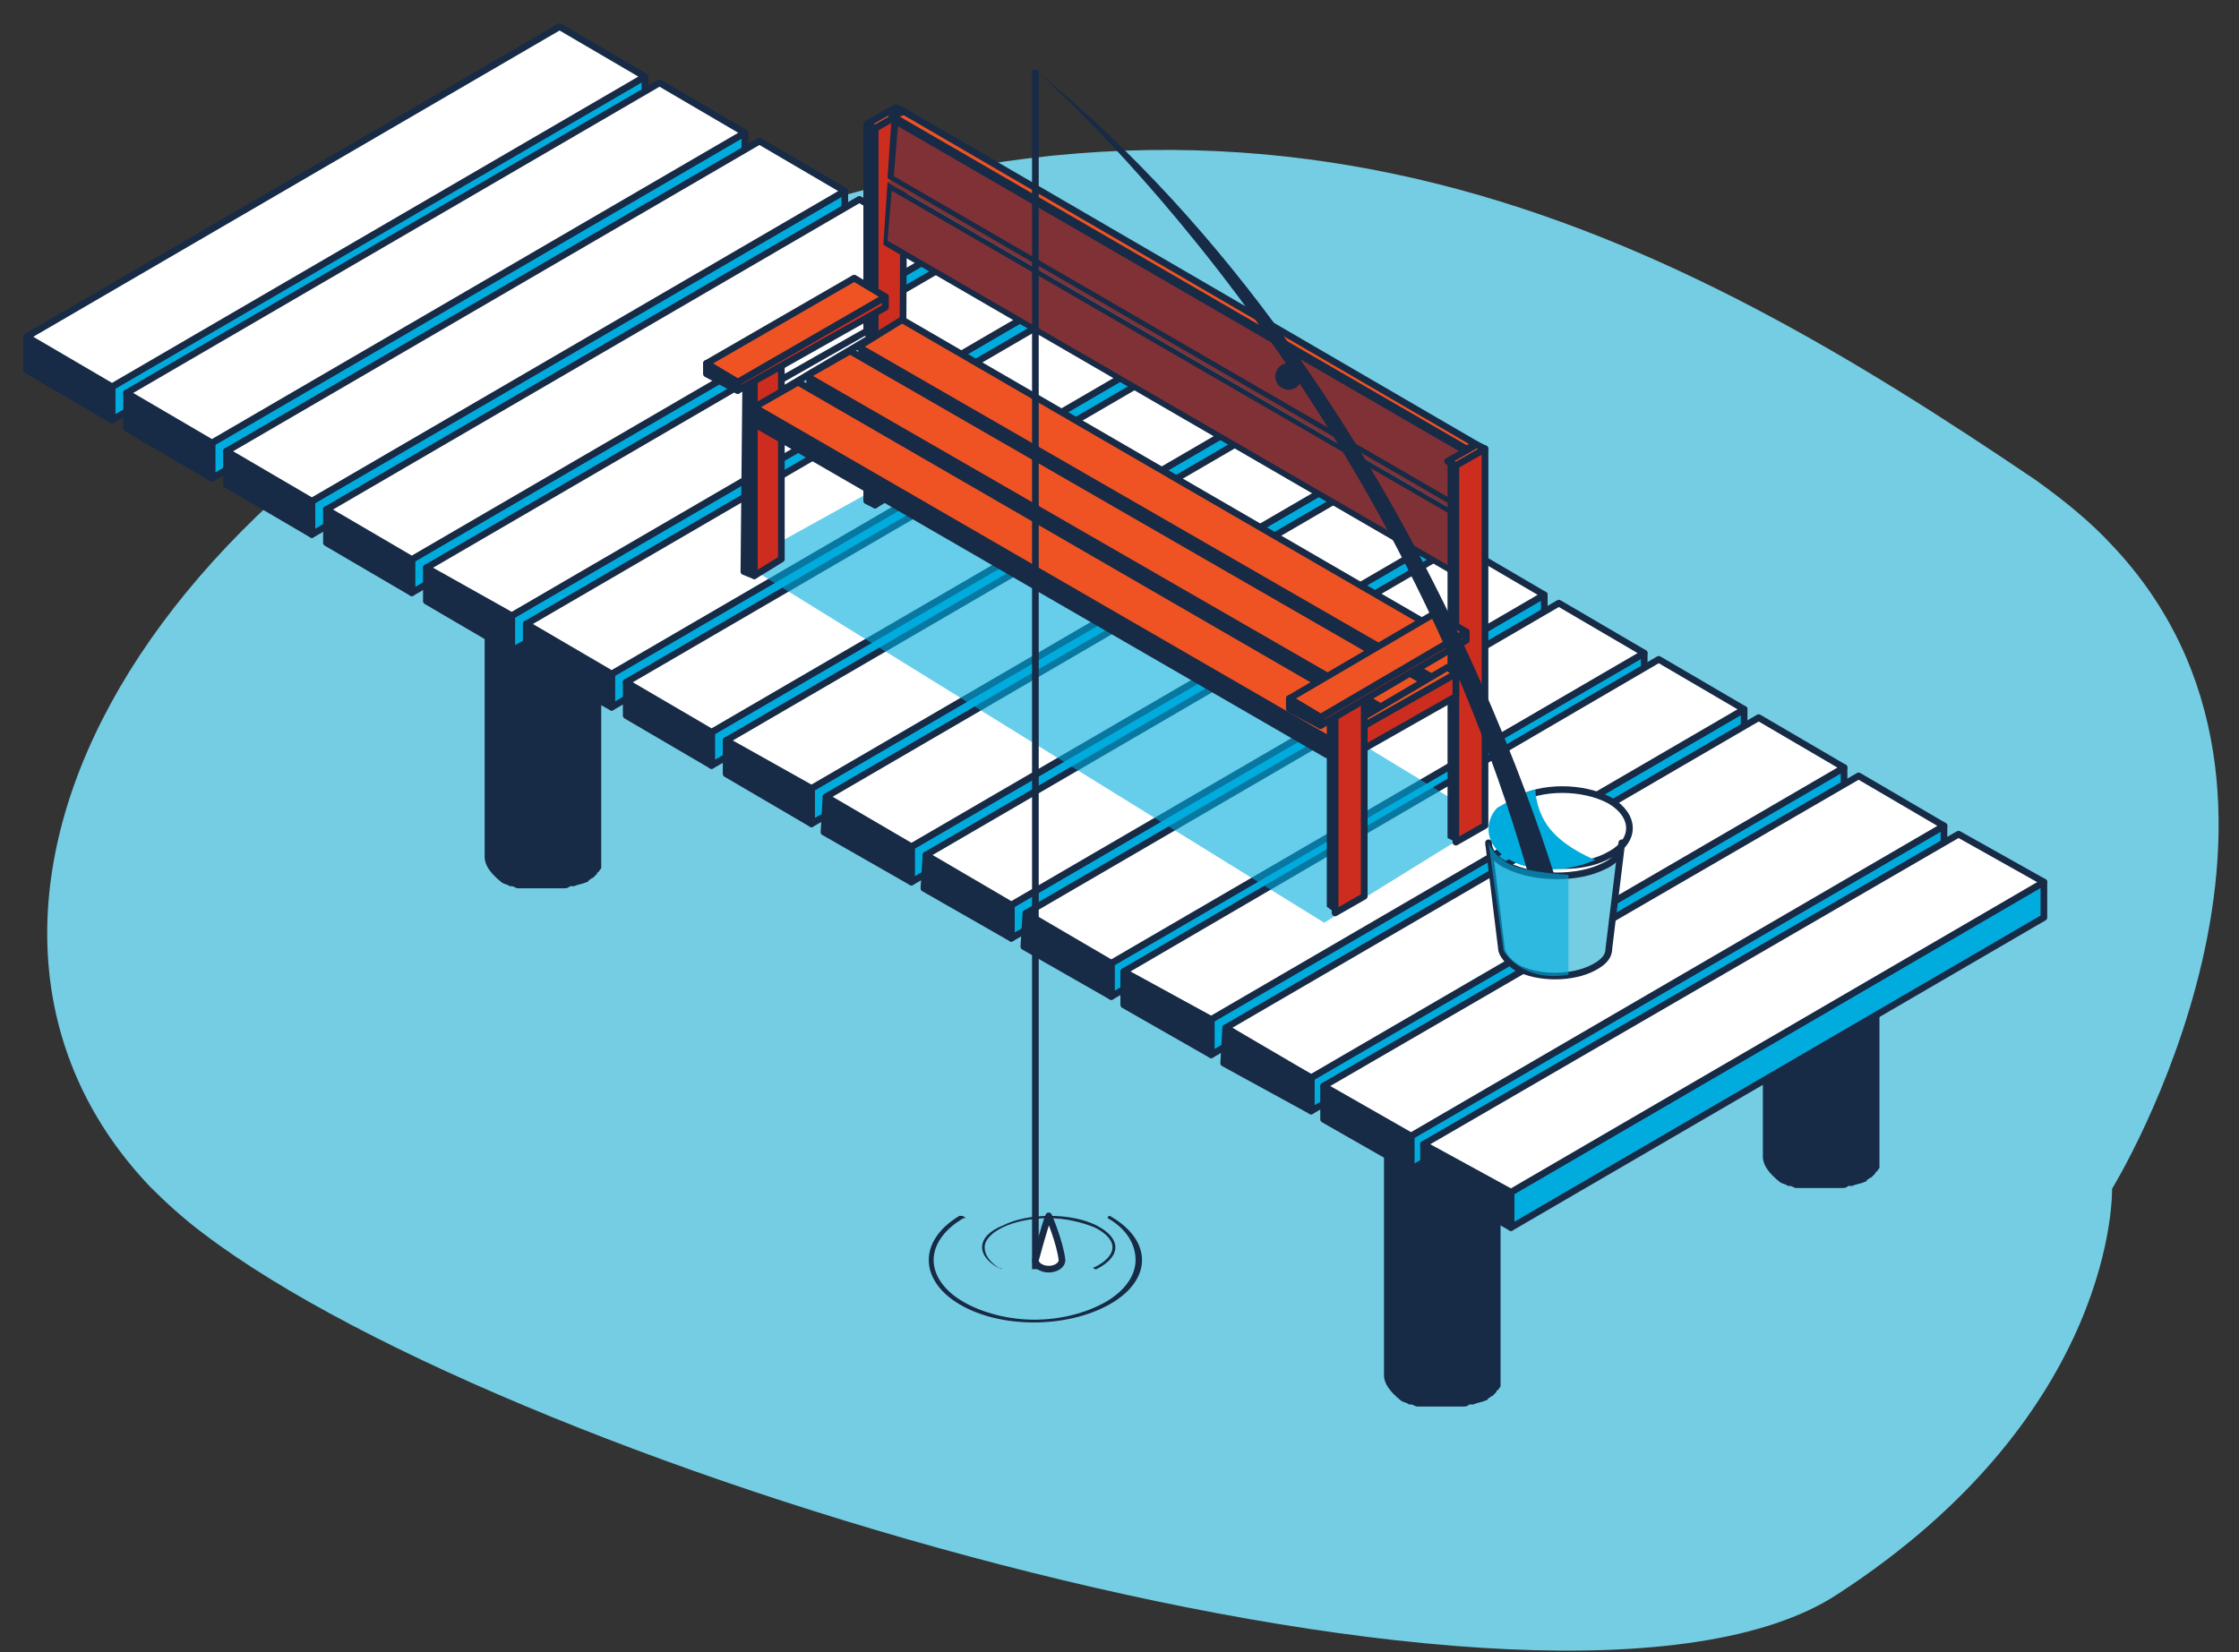<?xml version="1.0" encoding="UTF-8"?> <svg xmlns="http://www.w3.org/2000/svg" width="84" height="62" viewBox="0 0 84 62" fill="none"><rect x="0" y="0" width="84" height="62" fill="#333333" stroke="none"/> <path d="M79.178 20.397C78.41 19.57 77.465 18.802 76.402 18.034C62.877 8.88 47.227 0.258 24.726 9.766C3.524 18.743 -3.386 35.102 5.65 44.552C6.24 45.142 6.89 45.733 7.599 46.264C19.41 55.3 58.33 66.699 68.901 59.848C79.473 52.997 79.237 44.611 79.237 44.611C79.237 44.611 88.273 29.905 79.178 20.397Z" fill="#74CDE3"></path> <path d="M56.374 40.129C56.374 40.207 56.296 40.285 56.296 40.363C56.218 40.441 56.218 40.519 56.14 40.519C56.062 40.597 56.062 40.597 55.984 40.597C55.906 40.597 55.906 40.675 55.828 40.675C55.672 40.754 55.515 40.832 55.359 40.832C55.281 40.832 55.281 40.832 55.203 40.91C55.125 40.91 55.047 40.988 54.969 40.988C54.891 40.988 54.812 40.988 54.734 41.066H54.656C54.5 41.066 54.422 41.066 54.266 41.066H54.188C54.031 41.066 53.953 41.066 53.797 41.066C53.797 41.066 53.797 41.066 53.719 41.066C53.563 41.066 53.485 41.066 53.328 40.988H53.25C53.172 40.988 53.016 40.91 52.938 40.91C52.938 40.91 52.938 40.91 52.86 40.91C52.704 40.832 52.626 40.832 52.547 40.754C52.079 40.519 51.923 40.207 51.923 39.816V51.61C51.923 51.922 52.157 52.234 52.547 52.547C52.626 52.625 52.782 52.625 52.86 52.703C52.86 52.703 52.86 52.703 52.938 52.703C53.016 52.703 53.094 52.781 53.172 52.781H53.25H53.328C53.328 52.781 53.328 52.781 53.407 52.781C53.485 52.781 53.563 52.781 53.641 52.781H53.719C53.719 52.781 53.719 52.781 53.797 52.781H53.875C53.953 52.781 54.031 52.781 54.109 52.781H54.188H54.266H54.344C54.422 52.781 54.5 52.781 54.578 52.781H54.656C54.734 52.781 54.812 52.781 54.812 52.781H54.891C54.969 52.781 55.047 52.781 55.125 52.703H55.203C55.203 52.703 55.203 52.703 55.281 52.703C55.437 52.625 55.593 52.625 55.75 52.547C55.828 52.547 55.828 52.469 55.828 52.469C55.906 52.469 55.906 52.391 55.984 52.391C56.062 52.312 56.062 52.312 56.14 52.234C56.14 52.234 56.14 52.156 56.218 52.156C56.218 52.078 56.296 52.078 56.296 52V51.922C56.296 51.844 56.296 51.844 56.296 51.766V39.972C56.453 39.972 56.453 40.051 56.374 40.129Z" fill="#172A46"></path> <path d="M55.828 38.957C56.687 39.426 56.687 40.285 55.828 40.754C54.968 41.222 53.562 41.222 52.703 40.754C51.844 40.285 51.844 39.426 52.703 38.957C53.562 38.489 54.89 38.489 55.828 38.957Z" fill="#172A46"></path> <path d="M70.589 31.928C70.589 32.006 70.511 32.084 70.511 32.163C70.433 32.241 70.433 32.319 70.355 32.319C70.277 32.397 70.277 32.397 70.198 32.397C70.12 32.397 70.12 32.475 70.042 32.475C69.886 32.553 69.73 32.631 69.574 32.631C69.496 32.631 69.496 32.631 69.418 32.709C69.339 32.709 69.261 32.787 69.183 32.787C69.105 32.787 69.027 32.787 68.949 32.865H68.871C68.715 32.865 68.636 32.865 68.48 32.865H68.402C68.246 32.865 68.168 32.865 68.012 32.865C68.012 32.865 68.012 32.865 67.933 32.865C67.777 32.865 67.699 32.865 67.543 32.787H67.465C67.387 32.787 67.231 32.709 67.153 32.709C67.153 32.709 67.153 32.709 67.074 32.709C66.918 32.631 66.84 32.631 66.762 32.553C66.293 32.319 66.137 32.006 66.137 31.616V43.409C66.137 43.722 66.371 44.034 66.762 44.346C66.84 44.425 66.996 44.425 67.074 44.503C67.074 44.503 67.074 44.503 67.153 44.503C67.231 44.503 67.309 44.581 67.387 44.581H67.465H67.543C67.543 44.581 67.543 44.581 67.621 44.581C67.699 44.581 67.777 44.581 67.855 44.581H67.933C67.933 44.581 67.933 44.581 68.012 44.581H68.09C68.168 44.581 68.246 44.581 68.324 44.581H68.402H68.48H68.558C68.636 44.581 68.715 44.581 68.793 44.581H68.871C68.949 44.581 69.027 44.581 69.027 44.581H69.105C69.183 44.581 69.261 44.581 69.339 44.503H69.418C69.418 44.503 69.418 44.503 69.496 44.503C69.652 44.425 69.808 44.425 69.964 44.346C70.042 44.346 70.042 44.268 70.042 44.268C70.12 44.268 70.12 44.19 70.198 44.19C70.277 44.112 70.277 44.112 70.355 44.034C70.355 44.034 70.355 43.956 70.433 43.956C70.433 43.878 70.511 43.878 70.511 43.8V43.722C70.511 43.644 70.511 43.644 70.511 43.565V31.772C70.589 31.772 70.589 31.85 70.589 31.928Z" fill="#172A46"></path> <path d="M69.964 30.835C70.823 31.303 70.823 32.163 69.964 32.631C69.105 33.1 67.699 33.1 66.84 32.631C65.981 32.163 65.981 31.303 66.84 30.835C67.699 30.288 69.105 30.288 69.964 30.835Z" fill="#172A46"></path> <path d="M22.634 20.681C22.634 20.76 22.556 20.838 22.556 20.916C22.478 20.994 22.478 21.072 22.4 21.072C22.322 21.15 22.322 21.15 22.244 21.15C22.166 21.15 22.166 21.228 22.088 21.228C21.931 21.306 21.775 21.384 21.619 21.384C21.541 21.384 21.541 21.384 21.463 21.462C21.385 21.462 21.307 21.541 21.229 21.541C21.151 21.541 21.072 21.541 20.994 21.619H20.916C20.76 21.619 20.682 21.619 20.526 21.619H20.448C20.291 21.619 20.213 21.619 20.057 21.619C20.057 21.619 20.057 21.619 19.979 21.619C19.823 21.619 19.745 21.619 19.588 21.541H19.51C19.432 21.541 19.276 21.462 19.198 21.462C19.198 21.462 19.198 21.462 19.12 21.462C18.964 21.384 18.886 21.384 18.807 21.306C18.339 21.072 18.183 20.76 18.183 20.369V32.162C18.183 32.475 18.417 32.787 18.807 33.1C18.886 33.178 19.042 33.178 19.12 33.256C19.12 33.256 19.12 33.256 19.198 33.256C19.276 33.256 19.354 33.334 19.432 33.334H19.51H19.588C19.588 33.334 19.588 33.334 19.666 33.334C19.745 33.334 19.823 33.334 19.901 33.334H19.979C19.979 33.334 19.979 33.334 20.057 33.334H20.135C20.213 33.334 20.291 33.334 20.369 33.334H20.448H20.526H20.604C20.682 33.334 20.76 33.334 20.838 33.334H20.916C20.994 33.334 21.072 33.334 21.072 33.334H21.151C21.229 33.334 21.307 33.334 21.385 33.256H21.463C21.463 33.256 21.463 33.256 21.541 33.256C21.697 33.178 21.853 33.178 22.01 33.1C22.088 33.1 22.088 33.022 22.088 33.022C22.166 33.022 22.166 32.944 22.244 32.944C22.322 32.865 22.322 32.865 22.4 32.787C22.4 32.787 22.4 32.709 22.478 32.709C22.478 32.631 22.556 32.631 22.556 32.553V32.475C22.556 32.397 22.556 32.397 22.556 32.319V20.525C22.634 20.525 22.634 20.603 22.634 20.681Z" fill="#172A46"></path> <path d="M22.01 19.51C22.869 19.979 22.869 20.838 22.01 21.306C21.151 21.775 19.745 21.775 18.886 21.306C18.026 20.838 18.026 19.979 18.886 19.51C19.745 19.041 21.151 19.041 22.01 19.51Z" fill="#172A46"></path> <path d="M24.196 2.875V4.124L4.202 15.761V14.512L24.196 2.875Z" fill="#00ACDD" stroke="#172A46" stroke-width="0.25" stroke-miterlimit="10" stroke-linecap="round" stroke-linejoin="round"></path> <path d="M4.202 14.512V15.761L1 13.887V12.637L4.202 14.512Z" fill="#172A46" stroke="#172A46" stroke-width="0.25" stroke-miterlimit="10" stroke-linecap="round" stroke-linejoin="round"></path> <path d="M24.196 2.874L4.202 14.512L1 12.637L20.994 1L24.196 2.874Z" fill="white" stroke="#172A46" stroke-width="0.25" stroke-miterlimit="10" stroke-linecap="round" stroke-linejoin="round"></path> <path d="M27.945 4.983V6.311L7.951 17.948V16.62L27.945 4.983Z" fill="#00ACDD" stroke="#172A46" stroke-width="0.25" stroke-miterlimit="10" stroke-linecap="round" stroke-linejoin="round"></path> <path d="M7.951 16.62V17.948L4.749 16.073V14.746L7.951 16.62Z" fill="#172A46" stroke="#172A46" stroke-width="0.25" stroke-miterlimit="10" stroke-linecap="round" stroke-linejoin="round"></path> <path d="M27.945 4.983L7.951 16.62L4.749 14.746L24.743 3.109L27.945 4.983Z" fill="white" stroke="#172A46" stroke-width="0.25" stroke-miterlimit="10" stroke-linecap="round" stroke-linejoin="round"></path> <path d="M31.694 7.17V8.42L11.7 20.057V18.807L31.694 7.17Z" fill="#00ACDD" stroke="#172A46" stroke-width="0.25" stroke-miterlimit="10" stroke-linecap="round" stroke-linejoin="round"></path> <path d="M11.7 18.807V20.057L8.498 18.183V16.933L11.7 18.807Z" fill="#172A46" stroke="#172A46" stroke-width="0.25" stroke-miterlimit="10" stroke-linecap="round" stroke-linejoin="round"></path> <path d="M31.694 7.17L11.7 18.807L8.498 16.933L28.492 5.296L31.694 7.17Z" fill="white" stroke="#172A46" stroke-width="0.25" stroke-miterlimit="10" stroke-linecap="round" stroke-linejoin="round"></path> <path d="M35.443 9.357V10.606L15.449 22.243V20.994L35.443 9.357Z" fill="#00ACDD" stroke="#172A46" stroke-width="0.25" stroke-miterlimit="10" stroke-linecap="round" stroke-linejoin="round"></path> <path d="M15.449 20.994V22.243L12.247 20.369V19.119L15.449 20.994Z" fill="#172A46" stroke="#172A46" stroke-width="0.25" stroke-miterlimit="10" stroke-linecap="round" stroke-linejoin="round"></path> <path d="M35.443 9.357L15.449 20.994L12.247 19.12L32.241 7.482L35.443 9.357Z" fill="white" stroke="#172A46" stroke-width="0.25" stroke-miterlimit="10" stroke-linecap="round" stroke-linejoin="round"></path> <path d="M39.192 11.466V12.794L19.198 24.431V23.103L39.192 11.466Z" fill="#00ACDD" stroke="#172A46" stroke-width="0.25" stroke-miterlimit="10" stroke-linecap="round" stroke-linejoin="round"></path> <path d="M19.198 23.103V24.43L15.996 22.556V21.306L19.198 23.103Z" fill="#172A46" stroke="#172A46" stroke-width="0.25" stroke-miterlimit="10" stroke-linecap="round" stroke-linejoin="round"></path> <path d="M39.192 11.466L19.198 23.103L15.996 21.306L35.99 9.669L39.192 11.466Z" fill="white" stroke="#172A46" stroke-width="0.25" stroke-miterlimit="10" stroke-linecap="round" stroke-linejoin="round"></path> <path d="M42.941 13.652V14.902L22.947 26.539V25.289L42.941 13.652Z" fill="#00ACDD" stroke="#172A46" stroke-width="0.25" stroke-miterlimit="10" stroke-linecap="round" stroke-linejoin="round"></path> <path d="M22.947 25.29V26.539L19.744 24.743V23.415L22.947 25.29Z" fill="#172A46" stroke="#172A46" stroke-width="0.25" stroke-miterlimit="10" stroke-linecap="round" stroke-linejoin="round"></path> <path d="M42.941 13.652L22.947 25.29L19.744 23.415L39.738 11.778L42.941 13.652Z" fill="white" stroke="#172A46" stroke-width="0.25" stroke-miterlimit="10" stroke-linecap="round" stroke-linejoin="round"></path> <path d="M46.69 15.839V17.089L26.696 28.726V27.476L46.69 15.839Z" fill="#00ACDD" stroke="#172A46" stroke-width="0.25" stroke-miterlimit="10" stroke-linecap="round" stroke-linejoin="round"></path> <path d="M26.696 27.476V28.726L23.493 26.851V25.602L26.696 27.476Z" fill="#172A46" stroke="#172A46" stroke-width="0.25" stroke-miterlimit="10" stroke-linecap="round" stroke-linejoin="round"></path> <path d="M46.69 15.839L26.696 27.476L23.493 25.602L43.487 13.964L46.69 15.839Z" fill="white" stroke="#172A46" stroke-width="0.25" stroke-miterlimit="10" stroke-linecap="round" stroke-linejoin="round"></path> <path d="M50.438 17.948V19.276L30.444 30.913V29.585L50.438 17.948Z" fill="#00ACDD" stroke="#172A46" stroke-width="0.25" stroke-miterlimit="10" stroke-linecap="round" stroke-linejoin="round"></path> <path d="M30.444 29.585V30.913L27.242 29.038V27.789L30.444 29.585Z" fill="#172A46" stroke="#172A46" stroke-width="0.25" stroke-miterlimit="10" stroke-linecap="round" stroke-linejoin="round"></path> <path d="M50.438 17.948L30.444 29.585L27.242 27.789L47.236 16.152L50.438 17.948Z" fill="white" stroke="#172A46" stroke-width="0.25" stroke-miterlimit="10" stroke-linecap="round" stroke-linejoin="round"></path> <path d="M54.187 20.135V21.384L34.193 33.1V31.772L54.187 20.135Z" fill="#00ACDD" stroke="#172A46" stroke-width="0.25" stroke-miterlimit="10" stroke-linecap="round" stroke-linejoin="round"></path> <path d="M34.193 31.772V33.1L30.913 31.225L30.991 29.898L34.193 31.772Z" fill="#172A46" stroke="#172A46" stroke-width="0.25" stroke-miterlimit="10" stroke-linecap="round" stroke-linejoin="round"></path> <path d="M54.187 20.135L34.193 31.772L30.991 29.898L50.985 18.261L54.187 20.135Z" fill="white" stroke="#172A46" stroke-width="0.25" stroke-miterlimit="10" stroke-linecap="round" stroke-linejoin="round"></path> <path d="M57.936 22.322V23.571L37.942 35.209V33.959L57.936 22.322Z" fill="#00ACDD" stroke="#172A46" stroke-width="0.25" stroke-miterlimit="10" stroke-linecap="round" stroke-linejoin="round"></path> <path d="M37.942 33.959V35.209L34.662 33.334L34.74 32.084L37.942 33.959Z" fill="#172A46" stroke="#172A46" stroke-width="0.25" stroke-miterlimit="10" stroke-linecap="round" stroke-linejoin="round"></path> <path d="M57.936 22.322L37.942 33.959L34.74 32.084L54.734 20.447L57.936 22.322Z" fill="white" stroke="#172A46" stroke-width="0.25" stroke-miterlimit="10" stroke-linecap="round" stroke-linejoin="round"></path> <path d="M61.685 24.509V25.758L41.691 37.395V36.146L61.685 24.509Z" fill="#00ACDD" stroke="#172A46" stroke-width="0.25" stroke-miterlimit="10" stroke-linecap="round" stroke-linejoin="round"></path> <path d="M41.691 36.146V37.395L38.411 35.521L38.489 34.271L41.691 36.146Z" fill="#172A46" stroke="#172A46" stroke-width="0.25" stroke-miterlimit="10" stroke-linecap="round" stroke-linejoin="round"></path> <path d="M61.685 24.508L41.691 36.145L38.489 34.271L58.483 22.634L61.685 24.508Z" fill="white" stroke="#172A46" stroke-width="0.25" stroke-miterlimit="10" stroke-linecap="round" stroke-linejoin="round"></path> <path d="M65.434 26.617V27.945L45.44 39.582V38.254L65.434 26.617Z" fill="#00ACDD" stroke="#172A46" stroke-width="0.25" stroke-miterlimit="10" stroke-linecap="round" stroke-linejoin="round"></path> <path d="M45.44 38.254V39.582L42.159 37.708V36.458L45.44 38.254Z" fill="#172A46" stroke="#172A46" stroke-width="0.25" stroke-miterlimit="10" stroke-linecap="round" stroke-linejoin="round"></path> <path d="M65.434 26.617L45.44 38.254L42.159 36.458L62.231 24.743L65.434 26.617Z" fill="white" stroke="#172A46" stroke-width="0.25" stroke-miterlimit="10" stroke-linecap="round" stroke-linejoin="round"></path> <path d="M69.183 28.804V30.054L49.189 41.691V40.441L69.183 28.804Z" fill="#00ACDD" stroke="#172A46" stroke-width="0.25" stroke-miterlimit="10" stroke-linecap="round" stroke-linejoin="round"></path> <path d="M65.981 26.93L45.987 38.567L47.392 39.426L48.017 39.816L49.189 40.441L69.183 28.804L65.981 26.93Z" fill="white" stroke="#172A46" stroke-width="0.25" stroke-miterlimit="10" stroke-linecap="round" stroke-linejoin="round"></path> <path d="M45.986 38.567L45.908 39.895L49.189 41.691V40.441L45.986 38.567Z" fill="#172A46" stroke="#172A46" stroke-width="0.25" stroke-miterlimit="10" stroke-linecap="round" stroke-linejoin="round"></path> <path d="M72.932 30.991V32.24L52.938 43.878V42.628L72.932 30.991Z" fill="#00ACDD" stroke="#172A46" stroke-width="0.25" stroke-miterlimit="10" stroke-linecap="round" stroke-linejoin="round"></path> <path d="M52.938 42.628V43.878L49.657 42.003V40.754L52.938 42.628Z" fill="#172A46" stroke="#172A46" stroke-width="0.25" stroke-miterlimit="10" stroke-linecap="round" stroke-linejoin="round"></path> <path d="M72.932 30.991L52.938 42.628L49.657 40.754L69.73 29.116L72.932 30.991Z" fill="white" stroke="#172A46" stroke-width="0.25" stroke-miterlimit="10" stroke-linecap="round" stroke-linejoin="round"></path> <path d="M76.68 33.1V34.428L56.687 46.065V44.737L76.68 33.1Z" fill="#00ACDD" stroke="#172A46" stroke-width="0.25" stroke-miterlimit="10" stroke-linecap="round" stroke-linejoin="round"></path> <path d="M56.687 44.737V46.064L53.406 44.19V42.94L56.687 44.737Z" fill="#172A46" stroke="#172A46" stroke-width="0.25" stroke-miterlimit="10" stroke-linecap="round" stroke-linejoin="round"></path> <path d="M76.68 33.1L56.687 44.737L53.406 42.941L73.478 31.303L76.68 33.1Z" fill="white" stroke="#172A46" stroke-width="0.25" stroke-miterlimit="10" stroke-linecap="round" stroke-linejoin="round"></path> <path d="M27.845 21.122L34.16 17.626L55.844 30.813L49.681 34.626L27.845 21.122Z" fill="#00ACDD" fill-opacity="0.6"></path> <path d="M33.922 4.188L33.844 18.325L32.829 18.95V4.813L33.922 4.188Z" fill="#CC2D1E" stroke="#172A46" stroke-width="0.25" stroke-miterlimit="10" stroke-linecap="round" stroke-linejoin="round"></path> <path d="M32.829 4.813V18.95L32.516 18.794V4.657L32.829 4.813Z" fill="#172A46" stroke="#172A46" stroke-width="0.25" stroke-miterlimit="10" stroke-linecap="round" stroke-linejoin="round"></path> <path d="M33.922 4.188L32.829 4.813L32.516 4.657L33.61 4.032L33.922 4.188Z" fill="#EF5323" stroke="#172A46" stroke-width="0.25" stroke-miterlimit="10" stroke-linecap="round" stroke-linejoin="round"></path> <path d="M29.314 14.655L32.75 12.624V13.483L29.314 15.435V14.655Z" fill="#74CDE3" stroke="#172A46" stroke-width="0.25" stroke-miterlimit="10" stroke-linecap="round" stroke-linejoin="round"></path> <path d="M29.002 14.42L32.438 12.467L32.751 12.623L29.314 14.654L29.002 14.42Z" fill="white" stroke="#172A46" stroke-width="0.25" stroke-miterlimit="10" stroke-linecap="round" stroke-linejoin="round"></path> <path d="M29.314 14.654V15.435L29.158 15.357V14.498L29.314 14.654Z" fill="#898989"></path> <path d="M29.314 13.014V20.98L28.299 21.605V13.639L29.314 13.014Z" fill="#CC2D1E" stroke="#172A46" stroke-width="0.25" stroke-miterlimit="10" stroke-linecap="round" stroke-linejoin="round"></path> <path d="M28.299 13.639V21.605L27.908 21.449L27.986 13.405L28.299 13.639Z" fill="#172A46" stroke="#172A46" stroke-width="0.25" stroke-miterlimit="10" stroke-linecap="round" stroke-linejoin="round"></path> <path d="M29.314 13.014L28.299 13.639L27.987 13.405L29.002 12.78L29.314 13.014Z" fill="#DCDCDC"></path> <path d="M55.4 24.495V25.12L53.76 26.057V25.432L55.4 24.495Z" fill="#C5C5C5"></path> <path d="M53.76 25.432V26.057L32.204 13.639V13.014L53.76 25.432Z" fill="#172A46"></path> <path d="M55.4 24.495L53.76 25.432L32.204 13.014L33.844 11.998L55.4 24.495Z" fill="#EF5323" stroke="#172A46" stroke-width="0.25" stroke-miterlimit="10" stroke-linecap="round" stroke-linejoin="round"></path> <path d="M53.447 25.588V26.213L51.807 27.228V26.526L53.447 25.588Z" fill="#C5C5C5"></path> <path d="M51.807 26.526V27.229L30.251 14.732V14.108L51.807 26.526Z" fill="#172A46"></path> <path d="M53.447 25.588L51.807 26.526L30.251 14.107L31.891 13.17L53.447 25.588Z" fill="#EF5323" stroke="#172A46" stroke-width="0.25" stroke-miterlimit="10" stroke-linecap="round" stroke-linejoin="round"></path> <path d="M51.417 26.76V27.384L49.777 28.322V27.697L51.417 26.76Z" fill="#C5C5C5"></path> <path d="M49.777 27.697V28.322L28.299 15.903V15.279L49.777 27.697Z" fill="#172A46" stroke="#172A46" stroke-width="0.25" stroke-miterlimit="10" stroke-linecap="round" stroke-linejoin="round"></path> <path d="M51.417 26.76L49.777 27.697L28.299 15.279L29.939 14.341L51.417 26.76Z" fill="#EF5323" stroke="#172A46" stroke-width="0.25" stroke-miterlimit="10" stroke-linecap="round" stroke-linejoin="round"></path> <path d="M27.674 14.341L33.219 11.139V11.53L27.674 14.654V14.341Z" fill="#CC2D1E" stroke="#172A46" stroke-width="0.25" stroke-miterlimit="10" stroke-linecap="round" stroke-linejoin="round"></path> <path d="M26.502 13.639L32.048 10.437L33.219 11.14L27.674 14.342L26.502 13.639Z" fill="#EF5323" stroke="#172A46" stroke-width="0.25" stroke-miterlimit="10" stroke-linecap="round" stroke-linejoin="round"></path> <path d="M27.674 14.342V14.654L26.502 14.029V13.639L27.674 14.342Z" fill="#172A46" stroke="#172A46" stroke-width="0.25" stroke-miterlimit="10" stroke-linecap="round" stroke-linejoin="round"></path> <path d="M54.853 19.34L33.297 6.844L33.688 6.61L55.244 19.106L54.853 19.34Z" fill="#803136"></path> <path d="M33.219 9.109L33.375 7.001L54.697 19.341L54.541 21.449L33.219 9.109Z" fill="#803136"></path> <path d="M33.453 7.156L54.619 19.418L54.463 21.293L33.297 9.031L33.453 7.156ZM33.297 6.844L33.141 9.187L54.697 21.683L54.853 19.34L33.297 6.844Z" fill="#172A46"></path> <path d="M54.853 19.34L55.244 19.106L55.088 21.449L54.619 21.605L54.853 19.34Z" fill="#AAAAAA"></path> <path d="M55.009 16.841L33.453 4.345L33.922 4.188L55.4 16.685L55.009 16.841Z" fill="#EF5323" stroke="#172A46" stroke-width="0.25" stroke-miterlimit="10" stroke-linecap="round" stroke-linejoin="round"></path> <path d="M33.376 6.61L33.532 4.501L54.931 16.919L54.775 19.028L33.376 6.61Z" fill="#803136"></path> <path d="M33.688 4.736L54.853 16.997L54.697 18.872L33.532 6.61L33.688 4.736ZM33.454 4.345L33.297 6.688L54.853 19.184L55.01 16.841L33.454 4.345Z" fill="#172A46"></path> <path d="M55.01 16.841L55.4 16.685L55.244 19.028L54.853 19.184L55.01 16.841Z" fill="#AAAAAA"></path> <path d="M55.713 16.841V30.977L54.619 31.602V17.466L55.713 16.841Z" fill="#CC2D1E" stroke="#172A46" stroke-width="0.25" stroke-miterlimit="10" stroke-linecap="round" stroke-linejoin="round"></path> <path d="M54.619 17.466V31.602L54.307 31.446V17.31L54.619 17.466Z" fill="#172A46"></path> <path d="M55.712 16.841L54.619 17.466L54.307 17.31L55.4 16.685L55.712 16.841Z" fill="#EF5323" stroke="#172A46" stroke-width="0.25" stroke-miterlimit="10" stroke-linecap="round" stroke-linejoin="round"></path> <path d="M51.183 27.228L54.619 25.276V26.135L51.183 28.087V27.228Z" fill="#CC2D1E" stroke="#172A46" stroke-width="0.25" stroke-miterlimit="10" stroke-linecap="round" stroke-linejoin="round"></path> <path d="M50.87 27.072L54.307 25.041L54.619 25.276L51.183 27.228L50.87 27.072Z" fill="#EF5323" stroke="#172A46" stroke-width="0.25" stroke-miterlimit="10" stroke-linecap="round" stroke-linejoin="round"></path> <path d="M51.183 27.229V28.088L51.027 28.009V27.15L51.183 27.229Z" fill="#898989"></path> <path d="M51.182 25.588V33.633L50.089 34.258V26.213L51.182 25.588Z" fill="#CC2D1E" stroke="#172A46" stroke-width="0.25" stroke-miterlimit="10" stroke-linecap="round" stroke-linejoin="round"></path> <path d="M50.089 26.213V34.258L49.777 34.023V26.057L50.089 26.213Z" fill="#172A46"></path> <path d="M51.183 25.588L50.089 26.213L49.777 26.057L50.87 25.432L51.183 25.588Z" fill="#DCDCDC"></path> <path d="M49.543 26.916L55.01 23.713V24.026L49.543 27.228V26.916Z" fill="#CC2D1E" stroke="#172A46" stroke-width="0.25" stroke-miterlimit="10" stroke-linecap="round" stroke-linejoin="round"></path> <path d="M48.371 26.213L53.838 23.011L55.01 23.714L49.543 26.916L48.371 26.213Z" fill="#EF5323" stroke="#172A46" stroke-width="0.25" stroke-miterlimit="10" stroke-linecap="round" stroke-linejoin="round"></path> <path d="M49.543 26.916V27.228L48.371 26.603V26.213L49.543 26.916Z" fill="#172A46" stroke="#172A46" stroke-width="0.25" stroke-miterlimit="10" stroke-linecap="round" stroke-linejoin="round"></path> <path d="M60.399 30.04C61.336 30.587 61.414 31.524 60.399 32.071C59.462 32.617 57.899 32.617 56.884 32.071C55.869 31.524 55.947 30.587 56.884 30.04C57.821 29.493 59.383 29.493 60.399 30.04Z" fill="white" stroke="#172A46" stroke-width="0.25" stroke-miterlimit="10" stroke-linecap="round" stroke-linejoin="round"></path> <path d="M57.601 29.626C57.601 29.626 57.601 30.393 58.125 31.074C58.723 31.84 59.844 32.266 59.844 32.266C59.844 32.266 58.498 32.947 57.003 32.436C55.507 31.84 55.732 30.733 56.18 30.307C56.779 29.967 57.227 29.711 57.601 29.626Z" fill="#00ACDD"></path> <path d="M38.844 2.626C38.844 2.626 52.751 14.557 57.829 34.626C58.844 34.626 58.844 34.626 58.844 34.626C58.844 34.626 53.766 14.794 38.844 2.626Z" fill="#172A46"></path> <path d="M60.199 32.489C59.232 32.993 57.619 32.993 56.57 32.489C56.086 32.273 55.844 31.914 55.844 31.626L56.328 35.583C56.328 35.799 56.57 36.086 56.893 36.302C57.699 36.734 58.99 36.734 59.796 36.302C60.199 36.086 60.361 35.871 60.361 35.583L60.844 31.626C60.844 31.914 60.683 32.273 60.199 32.489Z" fill="#74CDE3" stroke="#172A46" stroke-width="0.25" stroke-miterlimit="10" stroke-linecap="round" stroke-linejoin="round"></path> <path d="M58.844 36.578V32.827C58.844 32.827 57.344 32.752 56.688 32.452C56.032 32.151 55.844 31.626 55.844 31.626L56.407 35.678C56.407 35.678 57.063 36.878 58.844 36.578Z" fill="#00ACDD" fill-opacity="0.6"></path> <path d="M48.344 14.626C48.621 14.626 48.844 14.402 48.844 14.126C48.844 13.85 48.621 13.626 48.344 13.626C48.068 13.626 47.844 13.85 47.844 14.126C47.844 14.402 48.068 14.626 48.344 14.626Z" fill="#172A46"></path> <path d="M38.844 2.626V47.626" stroke="#172A46" stroke-width="0.25" stroke-miterlimit="10"></path> <path d="M39.344 45.626C39.202 45.96 38.844 47.293 38.844 47.293C38.844 47.46 39.059 47.626 39.344 47.626C39.63 47.626 39.844 47.46 39.844 47.293C39.773 46.626 39.344 45.626 39.344 45.626Z" fill="white" stroke="#172A46" stroke-width="0.25" stroke-miterlimit="10" stroke-linecap="round" stroke-linejoin="round"></path> <path d="M41.635 45.626C41.555 45.626 41.555 45.709 41.555 45.709C42.28 46.123 42.603 46.704 42.603 47.284C42.603 47.864 42.2 48.445 41.474 48.859C40.749 49.274 39.782 49.522 38.814 49.522C37.847 49.522 36.88 49.274 36.154 48.859C35.429 48.445 35.026 47.864 35.026 47.284C35.026 46.704 35.429 46.123 36.154 45.709H36.235C36.235 45.709 36.154 45.626 36.074 45.626H35.993C34.462 46.538 34.462 48.03 35.993 48.942C37.525 49.854 40.023 49.854 41.635 48.942C43.248 48.03 43.248 46.538 41.635 45.626Z" fill="#172A46"></path> <path d="M37.541 47.626C37.541 47.558 37.626 47.558 37.541 47.626C37.112 47.353 36.941 47.079 36.941 46.806C36.941 46.532 37.198 46.259 37.626 46.054C38.055 45.848 38.654 45.712 39.339 45.712C39.939 45.712 40.538 45.848 41.052 46.054C41.48 46.259 41.737 46.532 41.737 46.806C41.737 47.079 41.48 47.353 41.052 47.558C41.052 47.558 41.052 47.558 40.967 47.558C40.967 47.558 41.052 47.558 41.052 47.626C41.052 47.626 41.052 47.626 41.138 47.626C42.08 47.148 42.08 46.464 41.138 45.985C40.196 45.507 38.569 45.507 37.626 45.985C36.599 46.395 36.599 47.148 37.541 47.626Z" fill="#172A46"></path> </svg> 